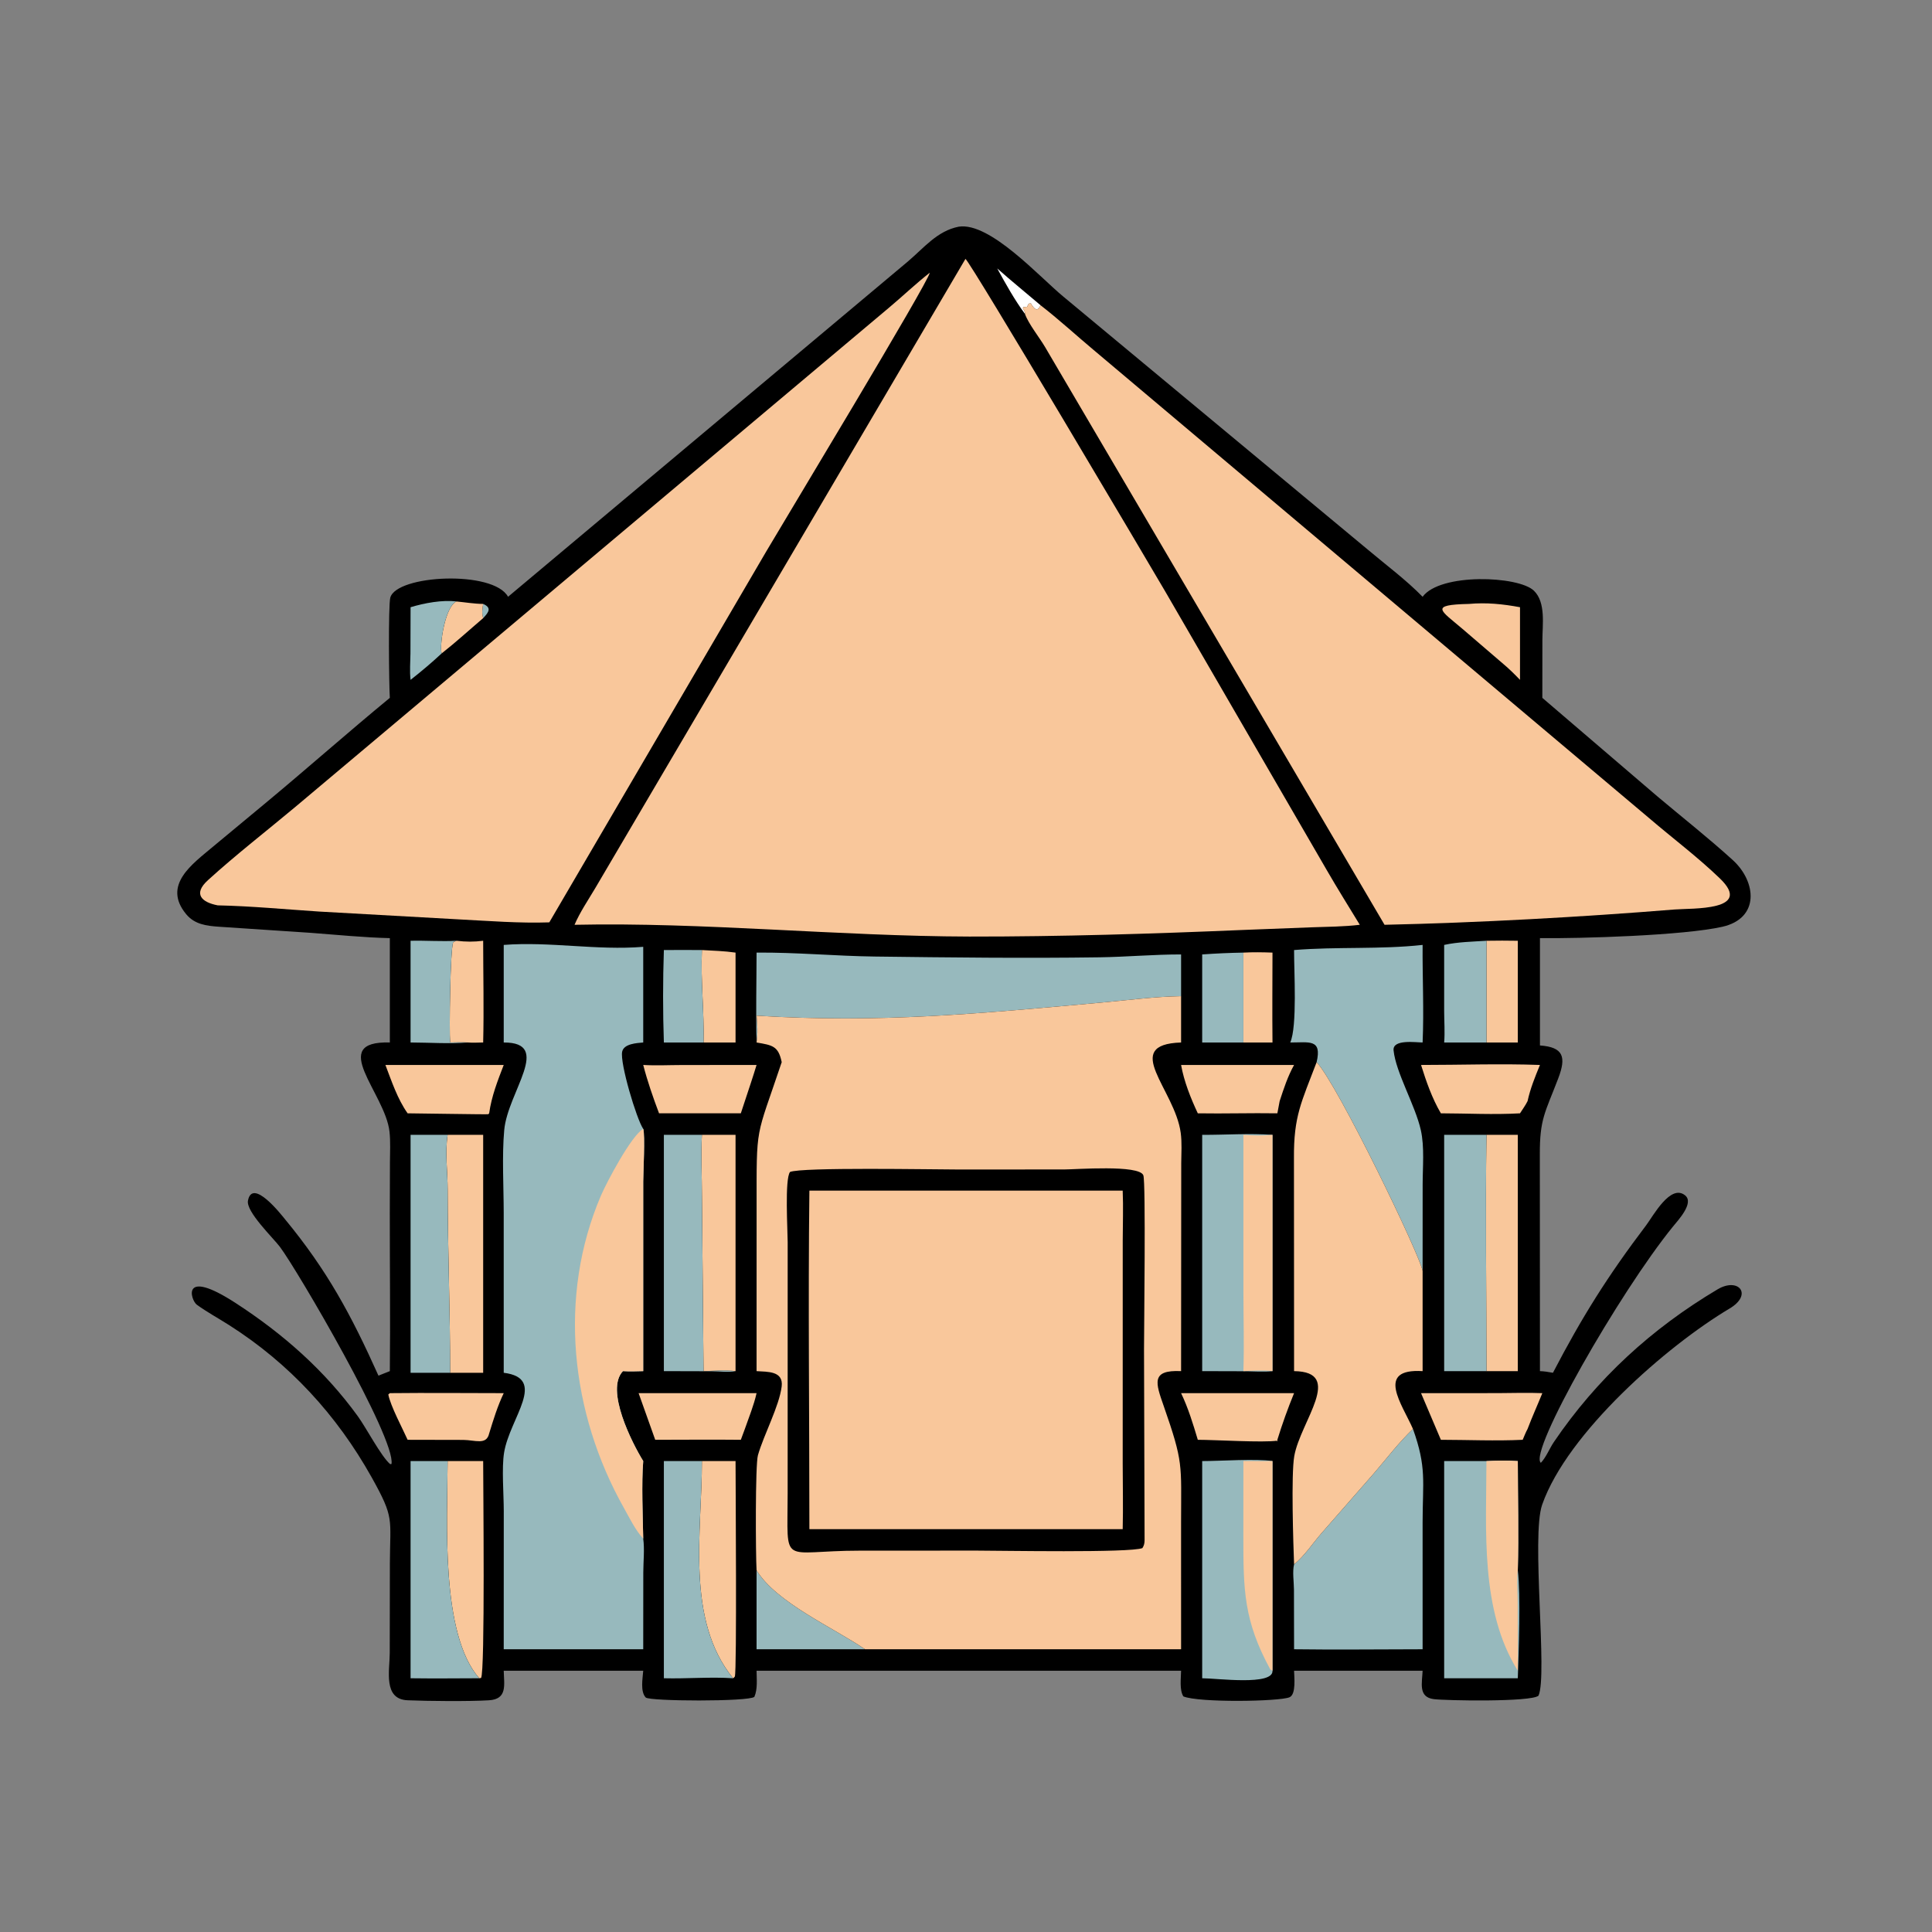<?xml version="1.0" encoding="utf-8" ?>
<svg xmlns="http://www.w3.org/2000/svg" xmlns:xlink="http://www.w3.org/1999/xlink" width="1024" height="1024">
	<rect width="100%" height="100%" fill="#808080" stroke="none"/>
	<path transform="scale(2 2)" d="M254.097 60.069C262.36 58.837 275.372 73.288 281.706 78.529L362.551 145.711C367.35 149.761 372.624 153.662 377.007 158.154C381.652 151.79 402.445 152.592 406.512 156.55C409.722 159.675 408.747 165.656 408.749 169.663L408.734 184.94L439.215 211.045C445.854 216.635 452.774 222.082 459.188 227.914C465.475 233.629 466.427 243.352 456.428 245.607C446.139 247.926 418.971 248.743 408.104 248.616L408.104 277.057C414.354 277.506 415.117 280.102 412.946 285.794C409.492 294.851 408.022 296.446 408.07 306.063L408.104 363.365C409.275 363.392 410.397 363.602 411.548 363.8C419.222 349.057 426.039 338.18 436.266 324.688C438.072 322.306 442.722 313.592 446.598 316.809C449.018 318.817 444.676 323.424 443.346 325.061C429.174 342.505 404.989 384.839 408.339 387.665C409.772 386.156 410.62 383.878 411.808 382.128C423.188 365.362 437.722 352.058 455.179 341.688C460.718 338.397 464.612 343.057 458.361 346.773C441.817 356.607 415.393 379.667 408.69 398.753C405.746 407.135 410.178 443.933 407.72 449.374C405.766 451.1 383.038 450.689 379.951 450.285C375.809 449.743 376.874 446.025 377.007 442.759L342.942 442.759C342.959 444.248 343.553 449.014 341.731 449.792C339.063 450.93 317.669 451.266 313.597 449.561C312.53 447.834 312.973 444.774 313.002 442.759L256.875 442.759L200.498 442.759C200.515 444.987 200.818 447.624 199.911 449.689C198.361 450.995 172.073 450.871 171.122 449.852C169.637 448.261 170.319 444.791 170.462 442.759L133.493 442.759C133.576 446.499 134.53 450.29 129.58 450.592C124.347 450.911 113.521 450.818 108.007 450.589C101.478 450.317 103.282 442.703 103.286 438.068L103.322 414.375C103.363 402.273 104.597 402.434 98.517 391.549C89.274 375.001 76.645 361.282 60.672 351.138C57.858 349.351 54.837 347.703 52.143 345.752C50.572 344.614 47.746 335.787 62.427 345.305C74.995 353.453 86.047 363.181 94.856 375.359C97.05 378.392 101.026 386.001 103.393 388.007L103.75 387.974C104.925 381.2 78.705 336.412 74.156 330.398C72.384 328.055 65.162 321.106 65.712 318.19C66.871 312.042 74.593 321.974 75.424 322.979C86.751 336.68 93.082 348.51 100.294 364.561L103.31 363.365C103.46 349.442 103.293 335.502 103.301 321.577L103.339 308.012C103.349 305.34 103.515 302.534 103.218 299.877C102.077 289.668 86.716 275.798 103.31 276.269L103.31 248.616C96.33 248.451 89.337 247.73 82.376 247.213L57.948 245.588C54.688 245.359 51.57 244.963 49.349 242.284C42.909 234.52 51.063 228.929 56.442 224.38L70.683 212.558C81.642 203.452 92.307 193.997 103.31 184.94C103.082 181.866 102.877 160.396 103.432 158.379C105.101 152.319 130.765 151.046 134.641 158.154L240.518 69.362C244.83 65.73 248.342 61.184 254.097 60.069Z"/>
	<path fill="#97B9BD" transform="scale(2 2)" d="M128.045 160.045C130.365 161.068 129.539 162.231 128.045 163.814C127.652 162.462 127.806 161.42 128.045 160.045Z"/>
	<path fill="white" transform="scale(2 2)" d="M264.278 71.145C268.029 74.476 271.94 77.632 275.756 80.89C274.936 82.847 274.007 81.832 273.191 80.406L272.63 80.457L272.181 81.317L271.189 81.359L271.079 81.707C271.376 82.189 271.67 82.582 271.625 83.185C268.88 79.486 266.49 75.183 264.278 71.145Z"/>
	<path fill="#F9C79B" transform="scale(2 2)" d="M120.994 159.397C123.297 159.616 125.741 160.03 128.045 160.045C127.806 161.42 127.652 162.462 128.045 163.814C124.394 166.92 120.803 170.207 117.039 173.166C116.395 170.837 118.038 160.491 120.994 159.397Z"/>
	<path fill="#97B9BD" transform="scale(2 2)" d="M108.805 160.918C112.469 159.811 117.17 158.929 120.994 159.397C118.038 160.491 116.395 170.837 117.039 173.166C114.399 175.616 111.638 177.948 108.805 180.172C108.528 177.886 108.751 175.48 108.774 173.178L108.805 160.918Z"/>
	<path fill="#F9C79B" transform="scale(2 2)" d="M329.513 252.45C332.1 252.311 334.636 252.353 337.223 252.45C337.212 260.388 337.142 268.331 337.223 276.269L329.513 276.269L329.513 252.45Z"/>
	<path fill="#F9C79B" transform="scale(2 2)" d="M389.31 160.045C393.927 159.628 398.272 160.078 402.818 160.918L402.818 180.172C401.402 178.696 399.988 177.291 398.42 175.976L387.584 166.674C381.834 161.756 378.574 160.275 389.31 160.045Z"/>
	<path fill="#F9C79B" transform="scale(2 2)" d="M186.011 251.772C188.981 251.942 191.984 252.026 194.929 252.45L194.929 276.269L186.444 276.269C186.643 268.089 185.659 259.938 186.011 251.772Z"/>
	<path fill="#F9C79B" transform="scale(2 2)" d="M393.922 249.312C396.696 249.256 399.46 249.267 402.234 249.312L402.234 276.269L393.922 276.269L393.922 249.312Z"/>
	<path fill="#F9C79B" transform="scale(2 2)" d="M120.994 249.312C123.471 249.608 125.578 249.626 128.045 249.312C128.048 258.282 128.268 267.305 128.045 276.269C126.733 276.275 125.312 276.386 124.012 276.269C122.45 276.184 120.851 276.26 119.285 276.269C119.027 273.238 119.304 251.557 120.103 249.669L120.994 249.312Z"/>
	<path fill="#97B9BD" transform="scale(2 2)" d="M318.591 252.935C322.243 252.676 325.852 252.512 329.513 252.45L329.513 276.269L318.591 276.269L318.591 252.935Z"/>
	<path fill="#97B9BD" transform="scale(2 2)" d="M175.932 251.772C179.289 251.722 182.653 251.766 186.011 251.772C185.659 259.938 186.643 268.089 186.444 276.269L175.932 276.269C175.651 268.203 175.66 259.837 175.932 251.772Z"/>
	<path fill="#97B9BD" transform="scale(2 2)" d="M200.498 416.129C205.602 424.656 221.051 431.447 229.245 437.073L200.498 437.073L200.498 416.129Z"/>
	<path fill="#97B9BD" transform="scale(2 2)" d="M108.805 249.312C112.875 249.218 116.921 249.536 120.994 249.312L120.103 249.669C119.304 251.557 119.027 273.238 119.285 276.269C120.851 276.26 122.45 276.184 124.012 276.269C119.059 276.658 113.791 276.286 108.805 276.269L108.805 249.312Z"/>
	<path fill="#97B9BD" transform="scale(2 2)" d="M382.718 250.412C386.349 249.614 390.214 249.556 393.922 249.312L393.922 276.269L382.718 276.269C382.944 273.527 382.722 270.674 382.716 267.919L382.718 250.412Z"/>
	<path fill="#F9C79B" transform="scale(2 2)" d="M316.578 369.199L342.942 369.199C341.277 373.27 339.809 377.358 338.515 381.562L338.507 381.995L338.132 381.627L338.536 381.79C334.819 382.363 321.905 381.558 317.43 381.562C316.158 377.324 314.915 373.205 313.002 369.199L316.578 369.199Z"/>
	<path fill="#F9C79B" transform="scale(2 2)" d="M103.31 369.199C113.367 369.091 123.434 369.191 133.493 369.199C131.838 372.677 130.757 376.223 129.63 379.894C128.91 383.054 125.916 381.62 122.765 381.592L108.024 381.562C106.668 378.525 103.492 372.615 102.905 369.558L103.31 369.199Z"/>
	<path fill="#F9C79B" transform="scale(2 2)" d="M170.462 282.225C173.871 282.425 177.357 282.245 180.776 282.241L200.498 282.225C199.53 285.44 198.44 288.624 197.393 291.814L196.328 295.042L174.654 295.042C173.065 290.818 171.592 286.598 170.462 282.225Z"/>
	<path fill="#F9C79B" transform="scale(2 2)" d="M313.002 282.225L342.942 282.225C341.231 285.324 340.217 288.465 339.121 291.814L338.515 295.042C331.49 294.929 324.457 295.162 317.43 295.042C315.559 291.062 313.763 286.556 313.002 282.225Z"/>
	<path fill="#F9C79B" transform="scale(2 2)" d="M169.236 369.199L200.498 369.199C199.786 372.404 198.474 375.582 197.393 378.688L196.328 381.562C188.769 381.479 181.201 381.559 173.641 381.562L169.236 369.199Z"/>
	<path fill="#F9C79B" transform="scale(2 2)" d="M376.591 369.199L396.876 369.192C400.818 369.182 404.796 369.033 408.734 369.199C407.45 372.375 406.036 375.482 404.819 378.688C404.319 379.601 403.942 380.606 403.529 381.562C396.358 381.905 389.033 381.572 381.847 381.562L376.591 369.199Z"/>
	<path fill="#F9C79B" transform="scale(2 2)" d="M376.591 282.225C387.057 282.228 397.655 281.844 408.104 282.225C406.807 285.382 405.548 288.465 404.819 291.814C404.275 292.916 403.474 293.999 402.818 295.042C395.912 295.443 388.774 295.055 381.847 295.042C379.501 291.045 377.974 286.632 376.591 282.225Z"/>
	<path fill="#F9C79B" transform="scale(2 2)" d="M105.353 282.225L133.493 282.225C131.857 286.471 130.271 290.503 129.63 295.042L129.407 295.279C129.162 295.371 110.027 295.041 108.024 295.042C105.318 291.218 103.803 286.577 102.138 282.225L105.353 282.225Z"/>
	<path fill="#F9C79B" transform="scale(2 2)" d="M186.011 387.196L194.929 387.196C194.931 393.013 195.306 443.131 194.736 444.31C194.678 444.429 194.41 444.68 194.281 444.756C181.61 429.209 186.04 405.791 186.011 387.196Z"/>
	<path fill="#F9C79B" transform="scale(2 2)" d="M118.625 387.196L128.045 387.196C128.045 393.361 128.573 443.213 127.486 444.679L127.002 444.756C116.69 433.02 118.556 402.994 118.625 387.196Z"/>
	<path fill="#F9C79B" transform="scale(2 2)" d="M393.922 300.743L402.234 300.743L402.234 363.365L393.922 363.365C393.923 342.503 393.638 321.601 393.922 300.743Z"/>
	<path fill="#F9C79B" transform="scale(2 2)" d="M186.011 300.743L194.929 300.743L194.929 363.365C192.164 363.051 189.226 363.3 186.444 363.365L186.017 316.92C186.016 311.558 185.715 306.091 186.011 300.743Z"/>
	<path fill="#F9C79B" transform="scale(2 2)" d="M118.625 300.743L128.045 300.743L128.045 363.8L119.285 363.8C119.304 347.613 118.649 331.47 118.633 315.287C118.629 310.453 117.883 305.535 118.625 300.743Z"/>
	<path fill="#97B9BD" transform="scale(2 2)" d="M108.805 300.743L118.625 300.743C117.883 305.535 118.629 310.453 118.633 315.287C118.649 331.47 119.304 347.613 119.285 363.8L108.805 363.8L108.805 300.743Z"/>
	<path fill="#97B9BD" transform="scale(2 2)" d="M175.932 387.196L186.011 387.196C186.04 405.791 181.61 429.209 194.281 444.756C188.242 444.35 182.002 444.914 175.932 444.756L175.932 387.196Z"/>
	<path fill="#97B9BD" transform="scale(2 2)" d="M108.805 387.196L118.625 387.196C118.556 402.994 116.69 433.02 127.002 444.756C120.937 444.778 114.869 444.838 108.805 444.756L108.805 387.196Z"/>
	<path fill="#97B9BD" transform="scale(2 2)" d="M175.932 300.743L186.011 300.743C185.715 306.091 186.016 311.558 186.017 316.92L186.444 363.365C189.226 363.3 192.164 363.051 194.929 363.365C192.996 363.721 190.627 363.415 188.64 363.399L175.932 363.365L175.932 300.743Z"/>
	<path fill="#97B9BD" transform="scale(2 2)" d="M382.718 300.743L393.922 300.743C393.638 321.601 393.923 342.503 393.922 363.365L382.718 363.365L382.718 300.743Z"/>
	<path fill="#97B9BD" transform="scale(2 2)" d="M318.591 387.196C323.379 387.203 332.932 386.512 337.223 387.196L337.223 442.759C337.456 446.784 322.549 444.762 318.591 444.756L318.591 387.196Z"/>
	<path fill="#F9C79B" transform="scale(2 2)" d="M329.513 387.196C332.083 387.151 334.652 387.285 337.223 387.196L337.223 442.759L336.66 442.446C329.598 429.503 329.501 421.375 329.5 407.2L329.513 387.196Z"/>
	<path fill="#97B9BD" transform="scale(2 2)" d="M382.718 387.196L393.922 387.196C396.709 387.062 399.446 386.985 402.234 387.196C402.245 396.819 402.517 406.515 402.234 416.129C403.037 422.557 402.48 438.055 402.234 444.756L382.718 444.756L382.718 387.196Z"/>
	<path fill="#F9C79B" transform="scale(2 2)" d="M393.922 387.196C396.709 387.062 399.446 386.985 402.234 387.196C402.245 396.819 402.517 406.515 402.234 416.129C401.894 418.818 402.197 421.93 402.206 424.654L402.234 442.759C392.21 426.725 393.9 405.488 393.922 387.196Z"/>
	<path fill="#97B9BD" transform="scale(2 2)" d="M318.591 300.743C324.741 300.777 331.107 300.295 337.223 300.743L337.223 363.365C334.916 363.626 332.412 363.418 330.09 363.397L318.591 363.365L318.591 300.743Z"/>
	<path fill="#F9C79B" transform="scale(2 2)" d="M337.223 300.743L337.223 363.365C334.677 363.062 332.068 363.262 329.513 363.365C329.735 356.401 329.519 349.363 329.518 342.391L329.513 300.743C332.124 300.957 334.613 301.016 337.223 300.743Z"/>
	<path fill="#97B9BD" transform="scale(2 2)" d="M374.451 378.688C378.122 388.946 377.015 392.607 377.005 403.469L377.007 437.073C365.659 437.075 354.288 437.233 342.942 437.073L342.911 421.237C342.898 419.241 342.472 416.475 342.942 414.566C345.591 412.478 347.944 408.918 350.192 406.335L364.206 390.328C367.522 386.465 370.773 382.192 374.451 378.688Z"/>
	<path fill="#97B9BD" transform="scale(2 2)" d="M342.942 251.772C354.254 250.841 365.761 251.648 377.007 250.412C376.942 259.003 377.386 267.696 377.007 276.269C375.211 276.26 368.998 275.336 369.312 278.365C369.926 284.296 375.063 292.902 376.537 299.502C377.535 303.972 377.017 309.359 377.017 313.932L377.007 336.822C376.493 332.999 354.576 287.526 348.919 281.485C350.383 275.216 346.912 276.296 341.929 276.269C343.82 272.039 342.915 257.285 342.942 251.772Z"/>
	<path fill="#97B9BD" transform="scale(2 2)" d="M200.498 252.45C210.939 252.355 221.372 253.363 231.819 253.493C251.672 253.741 271.507 253.981 291.368 253.695C298.582 253.591 305.772 252.928 313.002 252.935L313.002 263.992C305.91 264.113 298.769 265.077 291.708 265.711C259.291 268.621 233.453 271.186 200.498 269.169C200.742 271.631 200.864 273.81 200.498 276.269C200.287 268.665 200.487 260.121 200.498 252.45Z"/>
	<path fill="#F9C79B" transform="scale(2 2)" d="M348.919 281.485C354.576 287.526 376.493 332.999 377.007 336.822L377.007 363.365C364.376 362.589 371.607 372.193 374.451 378.688C370.773 382.192 367.522 386.465 364.206 390.328L350.192 406.335C347.944 408.918 345.591 412.478 342.942 414.566C342.739 409.211 342.132 390.799 342.991 385.894C344.605 376.686 356.367 363.519 342.942 363.365L342.91 306.955C342.821 295.735 344.899 292.103 348.919 281.485Z"/>
	<path fill="#97B9BD" transform="scale(2 2)" d="M133.493 250.412C145.742 249.464 158.123 251.923 170.462 250.919L170.462 276.269C168.785 276.424 165.33 276.578 164.879 278.712C164.248 281.694 168.676 296.551 170.462 299.165C170.998 300.808 170.463 310.737 170.461 313.156L170.462 363.365C168.673 363.407 166.876 363.491 165.089 363.365C160.316 368.336 167.536 382.46 170.462 387.196C169.983 392.969 170.347 401.858 170.462 407.749C170.851 410.551 170.485 413.883 170.48 416.751L170.462 437.073L133.493 437.073L133.505 400.434C133.505 396.017 132.922 389.009 133.59 384.948C135.104 375.741 145.213 365.276 133.493 363.8L133.49 321.508C133.484 314.544 133.003 306.282 133.624 299.49C134.556 289.292 146.539 276.224 133.493 276.269L133.493 250.412Z"/>
	<path fill="#F9C79B" transform="scale(2 2)" d="M170.462 299.165C170.998 300.808 170.463 310.737 170.461 313.156L170.462 363.365C168.673 363.407 166.876 363.491 165.089 363.365C160.316 368.336 167.536 382.46 170.462 387.196C169.983 392.969 170.347 401.858 170.462 407.749C168.426 405.584 166.782 402.184 165.315 399.574C151.18 374.429 147.805 343.589 159.261 316.835C160.743 313.375 167.281 300.958 170.462 299.165Z"/>
	<path fill="#F9C79B" transform="scale(2 2)" d="M271.625 83.185C271.67 82.582 271.376 82.189 271.079 81.707L271.189 81.359L272.181 81.317L272.63 80.457L273.191 80.406C274.007 81.832 274.936 82.847 275.756 80.89C280.577 84.615 285.083 88.787 289.761 92.695L437.026 216.802C443.234 222.123 449.929 227.137 455.805 232.81C464.765 241.46 448.333 240.654 443.79 241.023C419.339 243.012 391.589 244.546 366.918 245.08L277.004 92.053C275.541 89.543 272.519 85.776 271.625 83.185Z"/>
	<path fill="#F9C79B" transform="scale(2 2)" d="M246.403 72.271C246.073 74.74 207.707 138.248 203.099 146.081L145.57 244.435C137.599 244.709 129.464 244.046 121.501 243.64L84.577 241.573C75.637 240.985 66.65 240.123 57.694 239.929C53.517 239.128 51.037 236.954 55.107 233.253C62.532 226.5 70.535 220.307 78.234 213.868L235.51 81.607C239.173 78.551 242.653 75.201 246.403 72.271Z"/>
	<path fill="#F9C79B" transform="scale(2 2)" d="M200.498 269.169C233.453 271.186 259.291 268.621 291.708 265.711C298.769 265.077 305.91 264.113 313.002 263.992L313.002 276.269C296.907 276.816 311.365 288.683 312.904 300.215C313.251 302.817 313.064 305.565 313.04 308.186L313.002 363.365C304.887 362.977 306.29 366.57 308.398 372.615C313.658 387.706 313.012 387.864 312.998 403.466L313.002 437.073L229.245 437.073C221.051 431.447 205.602 424.656 200.498 416.129C200.252 412.066 200.136 388.178 200.861 385.645C202.42 380.199 206.497 372.676 207.151 367.436C207.668 363.286 203.418 363.563 200.498 363.365L200.507 320.322C200.508 297.537 200.189 302.291 207.162 281.485C206.275 277.178 204.707 277 200.498 276.269C200.864 273.81 200.742 271.631 200.498 269.169Z"/>
	<path transform="scale(2 2)" d="M253.345 309.926L281.922 309.922C285.099 309.922 301.907 308.6 302.998 311.468C303.677 313.251 303.176 352.444 303.176 357.532L303.326 408.148C303.321 409 303.196 409.531 302.755 410.256C299.587 411.566 265.097 410.93 258.813 410.927L227.86 410.94C206.612 410.943 208.729 415.569 208.735 395.779L208.742 329.176C208.742 326.168 207.929 312.49 209.358 310.588C212.291 309.281 247.194 309.923 253.345 309.926Z"/>
	<path fill="#F9C79B" transform="scale(2 2)" d="M214.496 315.523L297.526 315.523C297.716 319.883 297.54 324.33 297.537 328.699L297.529 387.836C297.532 393.634 297.673 399.454 297.526 405.249L214.496 405.249C214.501 375.354 214.139 345.411 214.496 315.523Z"/>
	<path fill="#F9C79B" transform="scale(2 2)" d="M255.856 68.606C257.361 69.677 305.411 150.929 308.809 156.761L351.56 230.509C354.396 235.42 357.407 240.24 360.362 245.08C356.137 245.586 351.838 245.6 347.587 245.748L329.516 246.445C305.29 247.472 281.125 248.226 256.875 248.198C222.226 248.112 186.322 244.344 152.255 245.08C153.701 241.714 155.867 238.541 157.734 235.388L255.856 68.606Z"/>
</svg>
